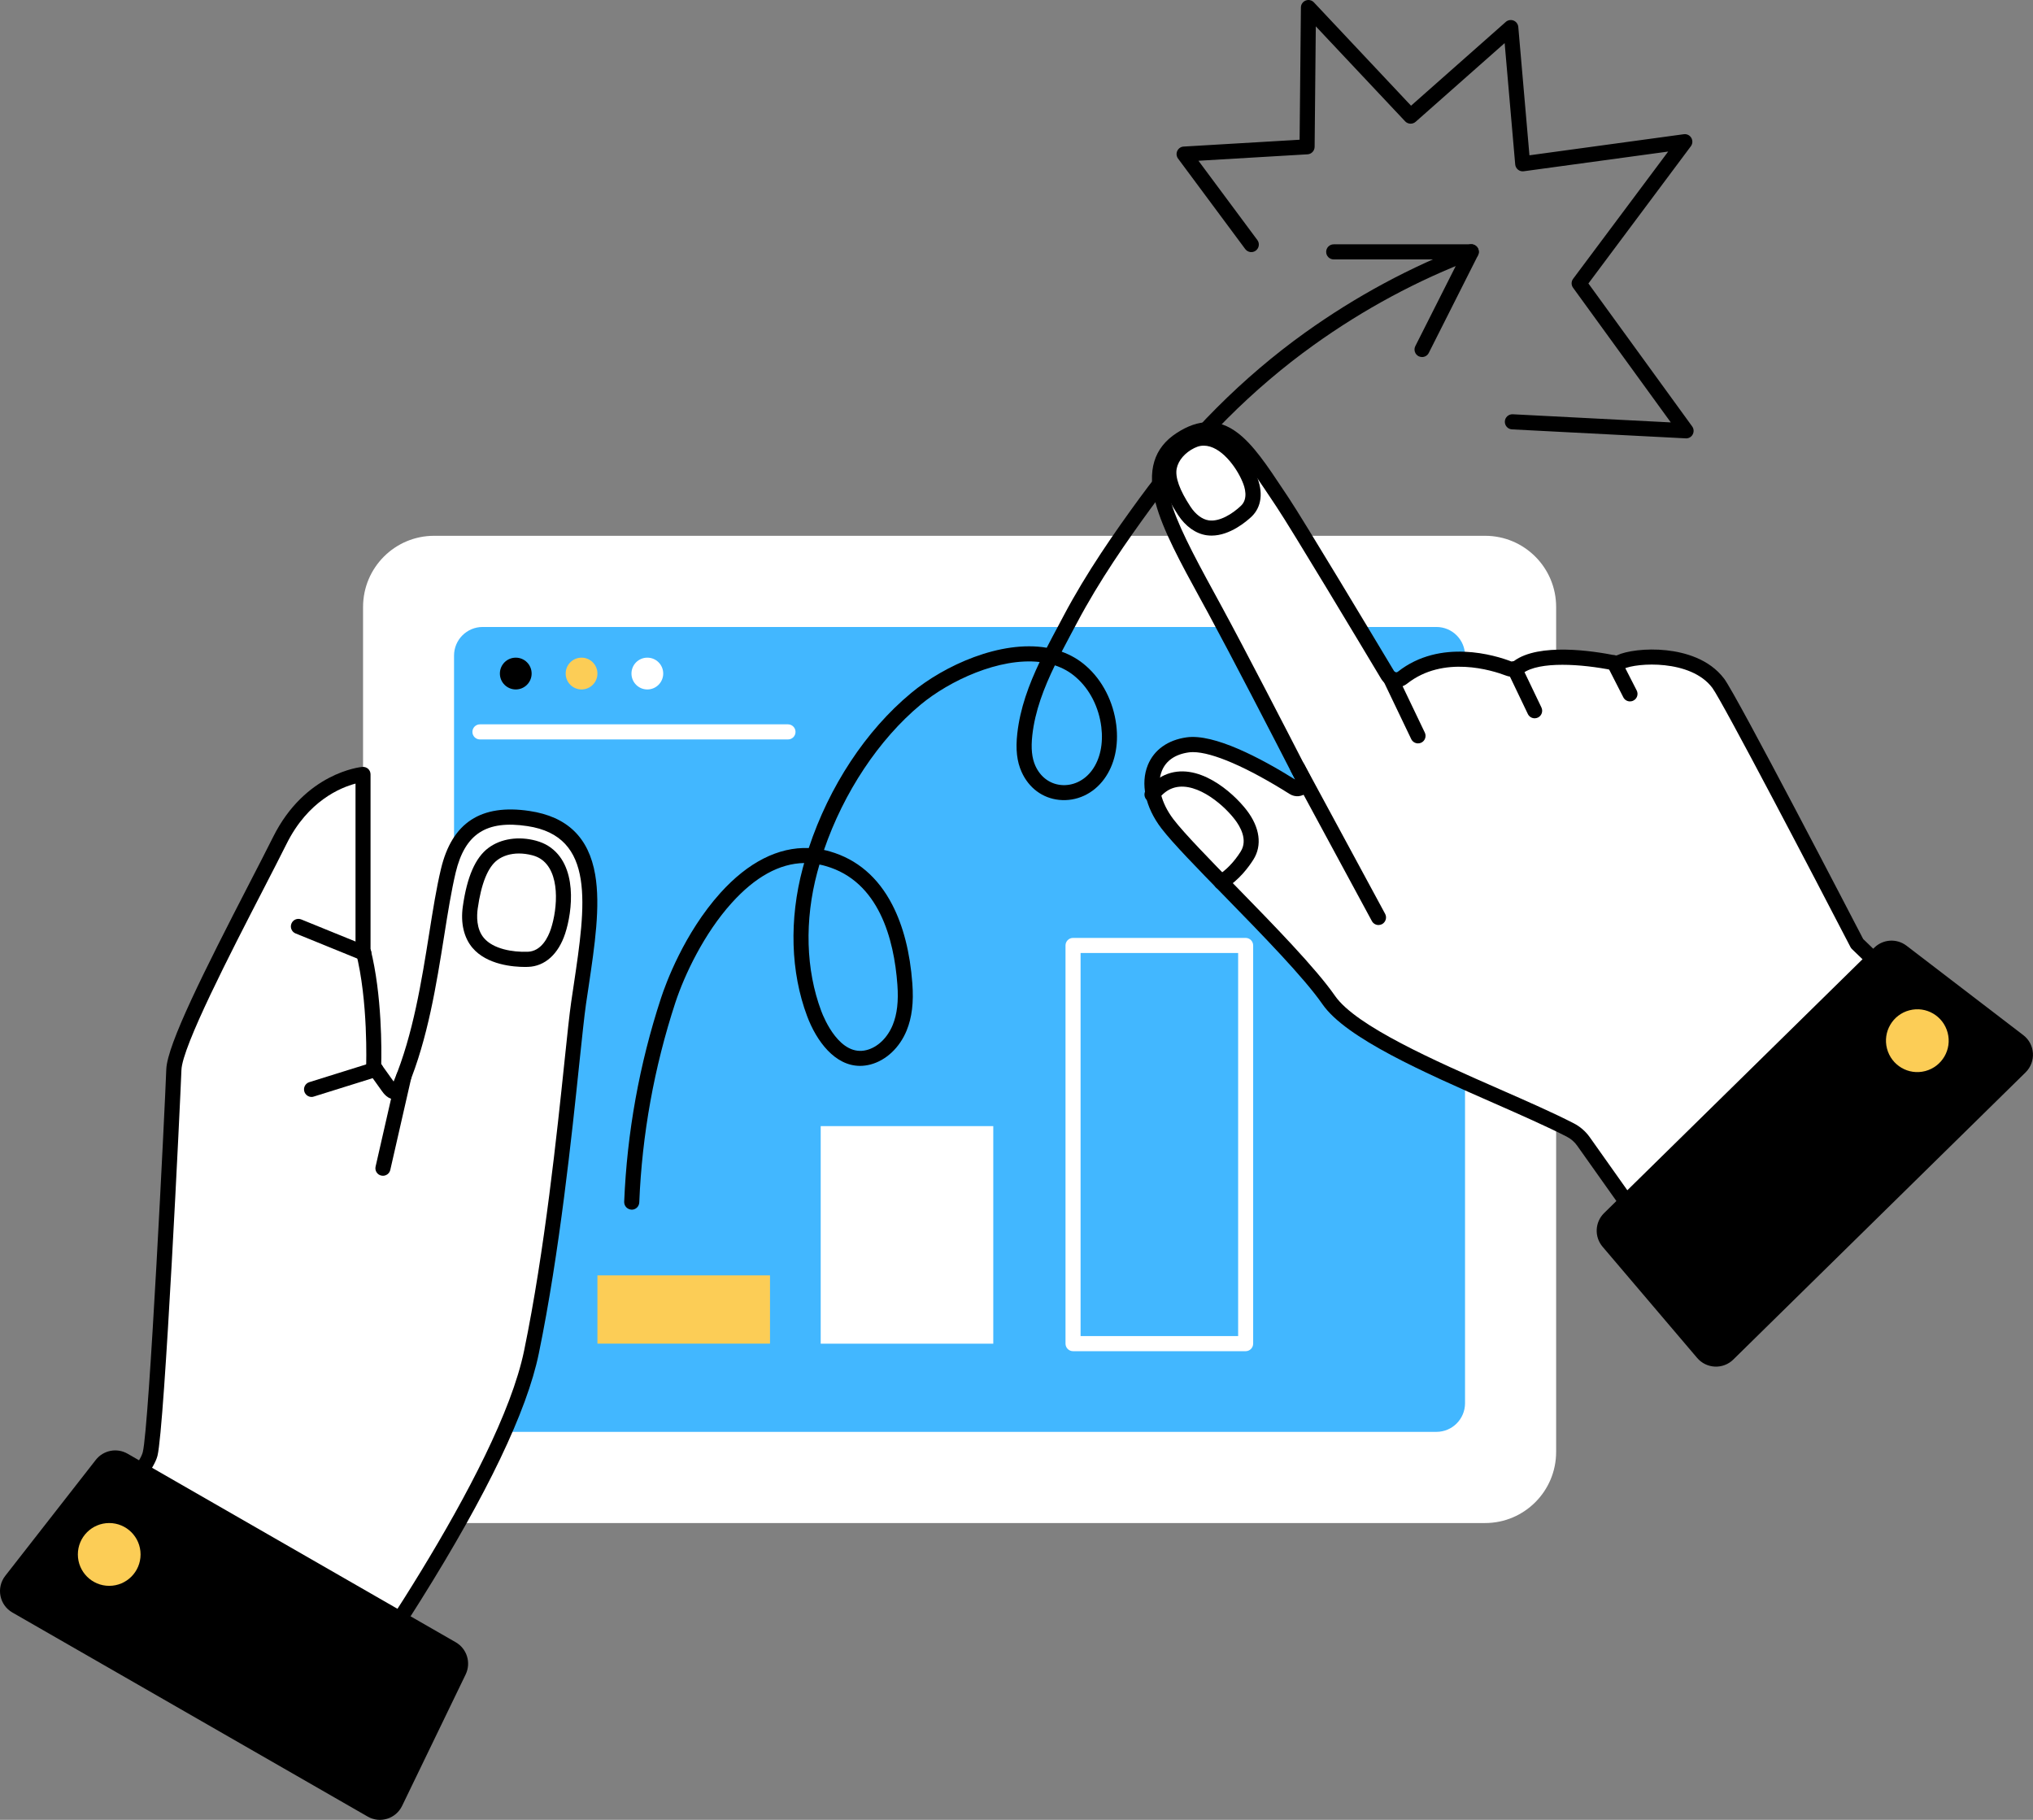 <?xml version="1.0" encoding="UTF-8"?> <svg xmlns="http://www.w3.org/2000/svg" width="410" height="367" viewBox="0 0 410 367" fill="none"><rect x="0" y="0" width="410" height="367" fill="#808080" stroke="none"/> <g clip-path="url(#clip0_49_1196)"> <path d="M340.048 88.405C339.969 88.405 304.927 86.59 304.927 86.59C304.094 86.55 303.446 85.835 303.485 84.987C303.525 84.152 304.239 83.503 305.086 83.543L336.953 85.186L317.243 58.027C316.846 57.484 316.859 56.755 317.256 56.225L336.424 30.564L307.295 34.538C306.885 34.591 306.462 34.485 306.144 34.22C305.813 33.955 305.615 33.584 305.575 33.16L303.446 8.691L285.495 24.562C284.886 25.105 283.947 25.066 283.378 24.469L265.361 5.312L265.123 29.623C265.11 30.418 264.488 31.08 263.694 31.12L241.696 32.418L253.575 48.409C254.077 49.084 253.932 50.038 253.257 50.542C252.582 51.045 251.63 50.899 251.127 50.224L237.582 31.981C237.251 31.531 237.185 30.934 237.423 30.431C237.661 29.927 238.15 29.583 238.706 29.557L262.094 28.179L262.358 1.51C262.358 0.888 262.742 0.331 263.324 0.106C263.906 -0.119 264.554 0.026 264.977 0.477L284.569 21.316L303.67 4.425C304.094 4.041 304.702 3.935 305.245 4.147C305.774 4.359 306.144 4.849 306.197 5.432L308.446 31.319L339.585 27.066C340.194 26.986 340.789 27.278 341.093 27.808C341.398 28.338 341.371 29 341.001 29.49L320.338 57.166L341.265 85.994C341.609 86.471 341.649 87.093 341.371 87.61C341.12 88.1 340.604 88.405 340.048 88.405Z" fill="black"></path> <path d="M73.219 122.413V292.797C73.219 300.72 79.635 307.145 87.545 307.145H299.503C307.414 307.145 313.83 300.72 313.83 292.797V122.4C313.83 114.477 307.414 108.052 299.503 108.052H87.545C79.635 108.052 73.219 114.477 73.219 122.413Z" fill="white"></path> <path d="M91.567 282.98V132.216C91.567 129.024 94.146 126.44 97.335 126.44H289.688C292.876 126.44 295.456 129.024 295.456 132.216V282.98C295.456 286.173 292.876 288.757 289.688 288.757H97.348C94.16 288.757 91.567 286.173 91.567 282.98Z" fill="#42B7FF"></path> <path d="M64.211 350.533C64.211 350.533 101.501 300.256 107.19 272.687C112.878 245.117 115.378 211.427 116.701 202.273C119.241 184.679 122.984 167.536 106.594 165.072C98.776 163.893 92.731 165.933 90.429 175.591C87.744 186.839 86.739 204.379 80.892 218.475C80.111 220.356 79.41 220.754 78.219 219.085L75.349 215.07C75.349 215.07 75.852 201.822 73.206 191.581V156.169C73.206 156.169 62.57 157.149 56.432 169.457C50.294 181.765 35.267 209.334 35.042 215.719C34.817 222.105 31.629 287.736 30.267 293.195C28.904 298.666 11.416 314.975 11.416 314.975L64.211 350.533Z" fill="white"></path> <path d="M105.88 194.999C103.539 194.999 98.208 194.589 95.284 191.144C93.551 189.104 92.863 186.136 93.34 182.798C94.186 176.823 95.866 172.968 98.485 171.007C100.986 169.126 104.597 168.583 108.129 169.55C109.028 169.801 109.849 170.146 110.55 170.583C116.608 174.385 115.444 183.818 113.976 188.269C112.613 192.416 109.901 194.867 106.515 194.986C106.343 194.999 106.131 194.999 105.88 194.999ZM104.663 172.12C102.996 172.12 101.462 172.57 100.298 173.445C98.393 174.875 97.057 178.161 96.342 183.222C96.144 184.653 96.025 187.329 97.599 189.17C99.478 191.383 103.38 192.045 106.422 191.939C109.2 191.846 110.55 188.998 111.105 187.315C112.455 183.209 113.063 175.737 108.949 173.153C108.499 172.875 107.957 172.637 107.335 172.478C106.422 172.239 105.523 172.12 104.663 172.12Z" fill="black"></path> <path d="M77.227 237.115C77.121 237.115 77.002 237.102 76.883 237.075C76.063 236.89 75.56 236.069 75.746 235.261L79.979 216.713C80.164 215.892 80.984 215.375 81.804 215.574C82.624 215.759 83.127 216.581 82.942 217.389L78.709 235.936C78.55 236.638 77.915 237.115 77.227 237.115Z" fill="black"></path> <path d="M73.365 193.714C73.179 193.714 72.981 193.675 72.796 193.608L59.607 188.243C58.827 187.925 58.456 187.037 58.774 186.256C59.091 185.474 59.977 185.103 60.758 185.421L73.947 190.786C74.727 191.104 75.097 191.992 74.78 192.774C74.529 193.357 73.96 193.714 73.365 193.714Z" fill="black"></path> <path d="M62.835 221.217C62.187 221.217 61.591 220.794 61.38 220.144C61.128 219.336 61.578 218.488 62.372 218.237L75.309 214.196C76.116 213.944 76.963 214.395 77.214 215.19C77.465 215.998 77.016 216.846 76.222 217.097L63.285 221.138C63.139 221.191 62.98 221.217 62.835 221.217Z" fill="black"></path> <path d="M158.912 149.121H96.792C95.959 149.121 95.271 148.445 95.271 147.598C95.271 146.763 95.945 146.074 96.792 146.074H158.912C159.746 146.074 160.434 146.75 160.434 147.598C160.434 148.445 159.759 149.121 158.912 149.121Z" fill="white"></path> <path d="M107.216 135.833C107.216 137.595 105.787 139.039 104.015 139.039C102.255 139.039 100.813 137.608 100.813 135.833C100.813 134.058 102.242 132.627 104.015 132.627C105.787 132.627 107.216 134.058 107.216 135.833Z" fill="black"></path> <path d="M117.283 139.039C119.051 139.039 120.484 137.604 120.484 135.833C120.484 134.063 119.051 132.627 117.283 132.627C115.515 132.627 114.082 134.063 114.082 135.833C114.082 137.604 115.515 139.039 117.283 139.039Z" fill="#FCCD56"></path> <path d="M133.752 135.833C133.752 137.595 132.323 139.039 130.551 139.039C128.778 139.039 127.35 137.608 127.35 135.833C127.35 134.058 128.778 132.627 130.551 132.627C132.323 132.627 133.752 134.058 133.752 135.833Z" fill="white"></path> <path d="M155.288 257.199H120.484V270.964H155.288V257.199Z" fill="#FCCD56"></path> <path d="M200.317 227.1H165.513V270.977H200.317V227.1Z" fill="white"></path> <path d="M251.207 272.488H216.403C215.569 272.488 214.882 271.812 214.882 270.964V190.667C214.882 189.833 215.556 189.144 216.403 189.144H251.207C252.04 189.144 252.728 189.819 252.728 190.667V270.964C252.728 271.799 252.053 272.488 251.207 272.488ZM217.924 269.441H249.699V192.191H217.924V269.441Z" fill="white"></path> <path d="M127.402 243.951C126.503 243.912 125.855 243.209 125.881 242.362C126.45 228.398 128.95 214.58 133.302 201.292C134.255 198.378 137.945 188.23 145.287 180.069C150.883 173.869 156.968 170.795 163.106 171.02C167.22 158.58 174.601 147.346 183.755 139.755C190.475 134.164 201.812 129.05 211.098 130.627C211.852 129.156 212.633 127.686 213.413 126.242C213.77 125.566 214.128 124.89 214.485 124.215C219.141 115.405 224.803 107.323 229.737 100.567C239.42 87.319 250.664 76.058 263.165 67.102C273.47 59.723 284.582 53.748 296.183 49.349C296.964 49.045 297.85 49.442 298.141 50.237C298.432 51.019 298.048 51.906 297.255 52.198C285.891 56.503 275.018 62.359 264.925 69.593C252.688 78.363 241.669 89.385 232.184 102.382C227.316 109.045 221.734 117.021 217.17 125.659C216.813 126.334 216.456 127.01 216.085 127.686C215.424 128.918 214.763 130.163 214.114 131.422C215.887 132.057 217.554 132.998 219.035 134.31C222.329 137.185 224.538 141.517 225.12 146.193C225.636 150.38 224.776 154.248 222.686 157.096C220.49 160.104 217.091 161.667 213.598 161.309C210.252 160.965 207.487 158.911 206.032 155.679C205.079 153.572 204.802 151.108 205.159 147.929C205.728 142.815 207.5 138.072 209.67 133.502C201.534 132.574 191.494 137.264 185.687 142.086C177.234 149.108 170.143 159.826 166.175 171.404C166.572 171.497 166.982 171.59 167.379 171.709C172.842 173.286 177.075 176.902 179.945 182.453C182.168 186.746 183.53 192.085 183.993 198.311C184.284 202.167 183.914 205.2 182.843 207.824C181.427 211.281 178.702 213.838 175.554 214.673C174.826 214.858 174.125 214.951 173.45 214.951C168.397 214.951 164.68 210.01 162.775 204.922C159.442 196.033 159.124 185.434 161.889 175.087C161.981 174.743 162.074 174.385 162.18 174.041C157.206 174.134 152.311 176.823 147.549 182.109C142.02 188.23 138.064 196.523 136.186 202.233C131.927 215.256 129.479 228.782 128.924 242.481C128.884 243.315 128.223 243.951 127.402 243.951ZM165.262 174.346C165.116 174.862 164.971 175.379 164.825 175.896C162.219 185.633 162.51 195.569 165.619 203.876C166.201 205.439 169.416 213.163 174.786 211.758C177.022 211.175 178.98 209.281 180.038 206.698C180.924 204.525 181.229 201.928 180.977 198.563C180.303 189.356 177.247 177.737 166.558 174.664C166.122 174.531 165.685 174.425 165.262 174.346ZM212.739 134.177C210.543 138.695 208.73 143.371 208.188 148.286C207.897 150.896 208.095 152.857 208.81 154.447C209.815 156.659 211.667 158.064 213.916 158.302C216.324 158.554 218.691 157.441 220.239 155.321C221.866 153.096 222.528 149.995 222.104 146.591C221.615 142.643 219.776 139.013 217.038 136.628C215.768 135.489 214.313 134.694 212.739 134.177Z" fill="black"></path> <path d="M286.791 72.004C286.566 72.004 286.328 71.951 286.103 71.845C285.349 71.46 285.058 70.546 285.429 69.805L294.252 52.317H268.972C268.139 52.317 267.451 51.641 267.451 50.793C267.451 49.959 268.126 49.27 268.972 49.27H296.712C297.241 49.27 297.731 49.548 298.009 49.998C298.286 50.449 298.313 51.005 298.075 51.482L288.14 71.182C287.876 71.699 287.347 72.004 286.791 72.004Z" fill="black"></path> <path d="M398.716 213.613L374.535 190.283C374.535 190.283 349.07 141.159 346.53 137.781C341.583 131.223 329.836 132.057 326.78 133.515C326.397 133.7 325.96 133.74 325.537 133.66C322.494 133.051 310.959 131.037 306.237 134.535C305.668 134.959 304.94 135.065 304.279 134.813C300.919 133.528 290.746 130.454 282.862 136.655C281.896 137.41 280.494 137.158 279.859 136.111C275.56 128.944 261.617 105.707 258.72 101.362C251.762 90.935 247.106 82.788 238.15 88.604C228.824 94.671 236.312 106.939 245.029 122.982C249.95 132.044 258.667 148.949 262.834 157.07C263.456 158.289 262.08 159.561 260.916 158.832C255.162 155.215 245.003 149.466 239.539 150.221C231.629 151.32 230.16 159.256 235.452 166.158C240.743 173.06 261.393 192.191 267.954 201.663C274.277 210.778 302.678 220.674 316.674 227.881C317.719 228.424 318.618 229.193 319.306 230.16L342.337 262.644L398.716 213.613Z" fill="white"></path> <path d="M278.007 186.547C277.465 186.547 276.949 186.256 276.671 185.752L260.334 155.533C259.937 154.791 260.215 153.877 260.943 153.466C261.684 153.069 262.596 153.347 263.006 154.076L279.344 184.295C279.74 185.037 279.463 185.951 278.735 186.362C278.51 186.481 278.259 186.547 278.007 186.547Z" fill="black"></path> <path d="M285.984 149.916C285.415 149.916 284.873 149.598 284.608 149.055L279.013 137.37C278.656 136.615 278.973 135.701 279.727 135.343C280.481 134.985 281.394 135.303 281.751 136.058L287.347 147.743C287.704 148.498 287.386 149.413 286.632 149.77C286.421 149.863 286.209 149.916 285.984 149.916Z" fill="black"></path> <path d="M309.504 144.855C308.935 144.855 308.393 144.537 308.128 143.994L304.067 135.515C303.71 134.76 304.028 133.846 304.782 133.488C305.536 133.131 306.448 133.449 306.805 134.204L310.867 142.682C311.224 143.438 310.906 144.352 310.152 144.709C309.941 144.802 309.716 144.855 309.504 144.855Z" fill="black"></path> <path d="M328.725 141.45C328.169 141.45 327.64 141.146 327.376 140.616L324.174 134.349C323.791 133.608 324.082 132.68 324.836 132.309C325.577 131.925 326.503 132.216 326.873 132.972L330.074 139.238C330.458 139.98 330.167 140.907 329.413 141.278C329.201 141.397 328.963 141.45 328.725 141.45Z" fill="black"></path> <path d="M246.286 179.406C245.77 179.406 245.254 179.141 244.976 178.651C244.553 177.923 244.791 176.995 245.518 176.571C247.185 175.591 248.905 173.816 250.215 171.722C251.696 169.364 250.109 166.662 249.024 165.257C246.392 161.839 240.545 157.136 236.113 159.097C235.624 159.309 235.134 159.627 234.645 160.051C234.235 160.409 233.838 160.806 233.481 161.217C232.938 161.853 231.973 161.932 231.338 161.389C230.703 160.846 230.623 159.879 231.166 159.243C231.615 158.699 232.131 158.196 232.661 157.732C233.375 157.123 234.116 156.646 234.883 156.302C241.418 153.413 248.561 159.68 251.418 163.389C254.077 166.847 254.58 170.477 252.781 173.339C251.855 174.809 249.884 177.512 247.053 179.194C246.815 179.34 246.55 179.406 246.286 179.406Z" fill="black"></path> <path d="M244.341 108.012C244.024 108.012 243.693 107.986 243.362 107.946C241.153 107.628 239.103 106.171 237.568 103.839C234.87 99.745 233.825 96.46 234.367 93.823C234.896 91.28 236.827 88.961 239.539 87.61C240.24 87.266 240.941 87.027 241.629 86.921C247.45 85.954 251.855 92.353 253.376 95.877C254.818 99.202 254.448 102.236 252.397 104.197C251.392 105.137 248.058 108.012 244.341 108.012ZM242.767 89.875C242.555 89.875 242.33 89.889 242.106 89.928C241.709 89.995 241.299 90.14 240.862 90.352C238.984 91.28 237.661 92.817 237.317 94.446C236.946 96.234 237.886 98.831 240.082 102.17C241.113 103.746 242.463 104.753 243.772 104.939C245.955 105.256 248.561 103.627 250.267 101.997C251.749 100.593 251.088 98.314 250.545 97.096C249.328 94.181 246.18 89.875 242.767 89.875Z" fill="black"></path> <path d="M342.337 264.168C342.271 264.168 342.218 264.168 342.152 264.155C341.728 264.102 341.345 263.877 341.093 263.519L318.063 231.034C317.534 230.279 316.806 229.657 315.986 229.233C311.978 227.179 306.753 224.874 301.21 222.436C287.254 216.302 271.446 209.36 266.71 202.524C262.993 197.159 254.554 188.521 247.106 180.89C241.431 175.074 236.536 170.066 234.235 167.072C230.981 162.82 229.949 158.037 231.496 154.261C232.753 151.201 235.531 149.227 239.314 148.697C244.844 147.929 254.157 152.817 261.181 157.202C256.551 148.18 248.389 132.389 243.68 123.698C243.164 122.757 242.661 121.83 242.159 120.916C238.058 113.417 234.526 106.939 233.044 101.415C231.298 94.923 232.7 90.313 237.304 87.319C241.748 84.43 245.757 84.404 249.54 87.252C252.754 89.663 255.572 93.903 258.826 98.805C259.197 99.361 259.58 99.931 259.964 100.514C262.887 104.899 276.909 128.269 281.143 135.33C281.235 135.489 281.381 135.542 281.486 135.568C281.579 135.581 281.738 135.595 281.91 135.462C290.495 128.706 301.607 132.163 304.795 133.396C304.954 133.462 305.152 133.422 305.311 133.316C310.351 129.58 321.33 131.276 325.815 132.177C325.921 132.203 326.026 132.19 326.106 132.15C327.892 131.302 331.9 130.68 336.093 131.143C339.718 131.541 344.692 132.852 347.721 136.88C350.261 140.245 373.662 185.342 375.752 189.369L399.748 212.527C400.052 212.818 400.224 213.229 400.211 213.666C400.198 214.09 400.013 214.501 399.695 214.779L343.329 263.81C343.065 264.036 342.707 264.168 342.337 264.168ZM240.598 151.678C240.293 151.678 240.016 151.691 239.751 151.731C237.039 152.102 235.161 153.387 234.327 155.44C233.216 158.156 234.116 161.906 236.669 165.244C238.851 168.092 243.931 173.286 249.302 178.797C256.829 186.507 265.361 195.251 269.224 200.815C273.47 206.949 289.543 213.997 302.453 219.667C308.036 222.118 313.314 224.437 317.401 226.543C318.658 227.192 319.756 228.146 320.576 229.286L342.615 260.406L396.467 213.56L373.477 191.383C373.357 191.263 373.265 191.131 373.185 190.985C366.122 177.353 347.337 141.384 345.313 138.695C340.974 132.945 330.087 133.621 327.415 134.893C326.754 135.211 325.973 135.303 325.233 135.158C318.962 133.899 310.457 133.303 307.123 135.767C306.131 136.496 304.861 136.681 303.723 136.244C300.906 135.171 291.117 132.084 283.788 137.86C282.981 138.496 281.949 138.748 280.944 138.562C279.952 138.377 279.079 137.767 278.55 136.906C274.33 129.858 260.348 106.542 257.451 102.223C257.067 101.64 256.683 101.07 256.313 100.514C249.461 90.18 245.862 85.411 238.97 89.889C231.721 94.605 236.232 103.733 244.831 119.472C245.333 120.386 245.836 121.326 246.352 122.267C251.18 131.157 259.594 147.465 264.171 156.381C264.766 157.547 264.528 158.925 263.562 159.812C262.596 160.7 261.207 160.819 260.096 160.13C251.498 154.712 244.487 151.678 240.598 151.678Z" fill="black"></path> <path d="M64.211 352.056C63.92 352.056 63.629 351.977 63.364 351.791L10.57 316.246C10.186 315.981 9.935 315.571 9.908 315.107C9.868 314.643 10.054 314.193 10.384 313.875C17.025 307.688 27.886 296.493 28.798 292.837C30.081 287.697 33.256 223.297 33.534 215.666C33.706 210.659 41.273 195.635 50.387 177.962C52.16 174.531 53.826 171.298 55.083 168.781C61.525 155.864 72.611 154.699 73.074 154.659C73.497 154.619 73.92 154.765 74.238 155.043C74.555 155.334 74.727 155.745 74.727 156.169V191.396C77.069 200.67 76.95 212.023 76.883 214.607L79.383 218.104C79.41 218.038 79.45 217.958 79.476 217.879C83.312 208.632 85.032 197.808 86.553 188.269C87.307 183.513 88.022 179.022 88.934 175.22C91.157 165.893 97.004 162.078 106.793 163.548C114.412 164.688 118.751 168.901 120.034 176.399C121.119 182.745 119.942 190.654 118.698 199.014C118.526 200.166 118.354 201.319 118.182 202.471C117.838 204.869 117.402 209.042 116.846 214.315C115.351 228.65 112.851 252.642 108.658 272.978C106.264 284.597 98.247 301.329 84.834 322.738C74.886 338.622 65.507 351.288 65.414 351.42C65.123 351.844 64.674 352.056 64.211 352.056ZM13.837 314.789L63.84 348.466C69.436 340.755 100.615 297.01 105.695 272.395C109.862 252.218 112.349 228.318 113.843 214.037C114.399 208.724 114.836 204.538 115.193 202.074C115.365 200.908 115.537 199.755 115.709 198.603C118.103 182.533 120.18 168.662 106.356 166.595C98.088 165.35 93.763 168.159 91.897 175.962C91.025 179.645 90.31 184.083 89.569 188.773C88.022 198.484 86.275 209.48 82.294 219.071C81.963 219.853 81.288 221.482 79.767 221.655C78.299 221.827 77.346 220.489 76.989 219.985L74.119 215.971C73.92 215.693 73.828 215.362 73.841 215.031C73.841 214.898 74.304 201.875 71.751 191.979C71.724 191.86 71.698 191.727 71.698 191.595V158.024C68.655 158.832 62.12 161.508 57.808 170.146C56.538 172.69 54.871 175.935 53.099 179.367C46.59 191.979 36.748 211.056 36.59 215.786C36.378 221.535 33.203 287.816 31.761 293.579C30.505 298.56 18.242 310.589 13.837 314.789Z" fill="black"></path> <path d="M74.145 366.338L2.5 325.189C-0.132 323.679 -0.807 320.194 1.058 317.796L19.314 294.413C20.835 292.466 23.56 291.923 25.716 293.155L91.911 331.19C94.173 332.489 95.046 335.324 93.908 337.682L81.09 364.191C79.833 366.788 76.645 367.782 74.145 366.338Z" fill="black"></path> <path d="M28.349 313.478C28.349 316.975 25.518 319.81 22.025 319.81C18.533 319.81 15.702 316.975 15.702 313.478C15.702 309.98 18.533 307.145 22.025 307.145C25.518 307.145 28.349 309.98 28.349 313.478Z" fill="#FCCD56"></path> <path d="M349.546 274.184L408.505 216.263C410.662 214.143 410.45 210.592 408.042 208.751L384.496 190.72C382.525 189.21 379.76 189.382 377.987 191.118L323.5 244.64C321.635 246.468 321.502 249.436 323.196 251.423L342.271 273.852C344.149 276.052 347.496 276.197 349.546 274.184Z" fill="black"></path> <path d="M380.554 211.467C381.44 214.858 384.893 216.885 388.266 215.998C391.652 215.11 393.676 211.652 392.79 208.274C391.904 204.883 388.451 202.856 385.078 203.743C381.705 204.618 379.668 208.075 380.554 211.467Z" fill="#FCCD56"></path> </g> <defs> <clipPath id="clip0_49_1196"> <rect width="410" height="367" fill="white"></rect> </clipPath> </defs> </svg> 